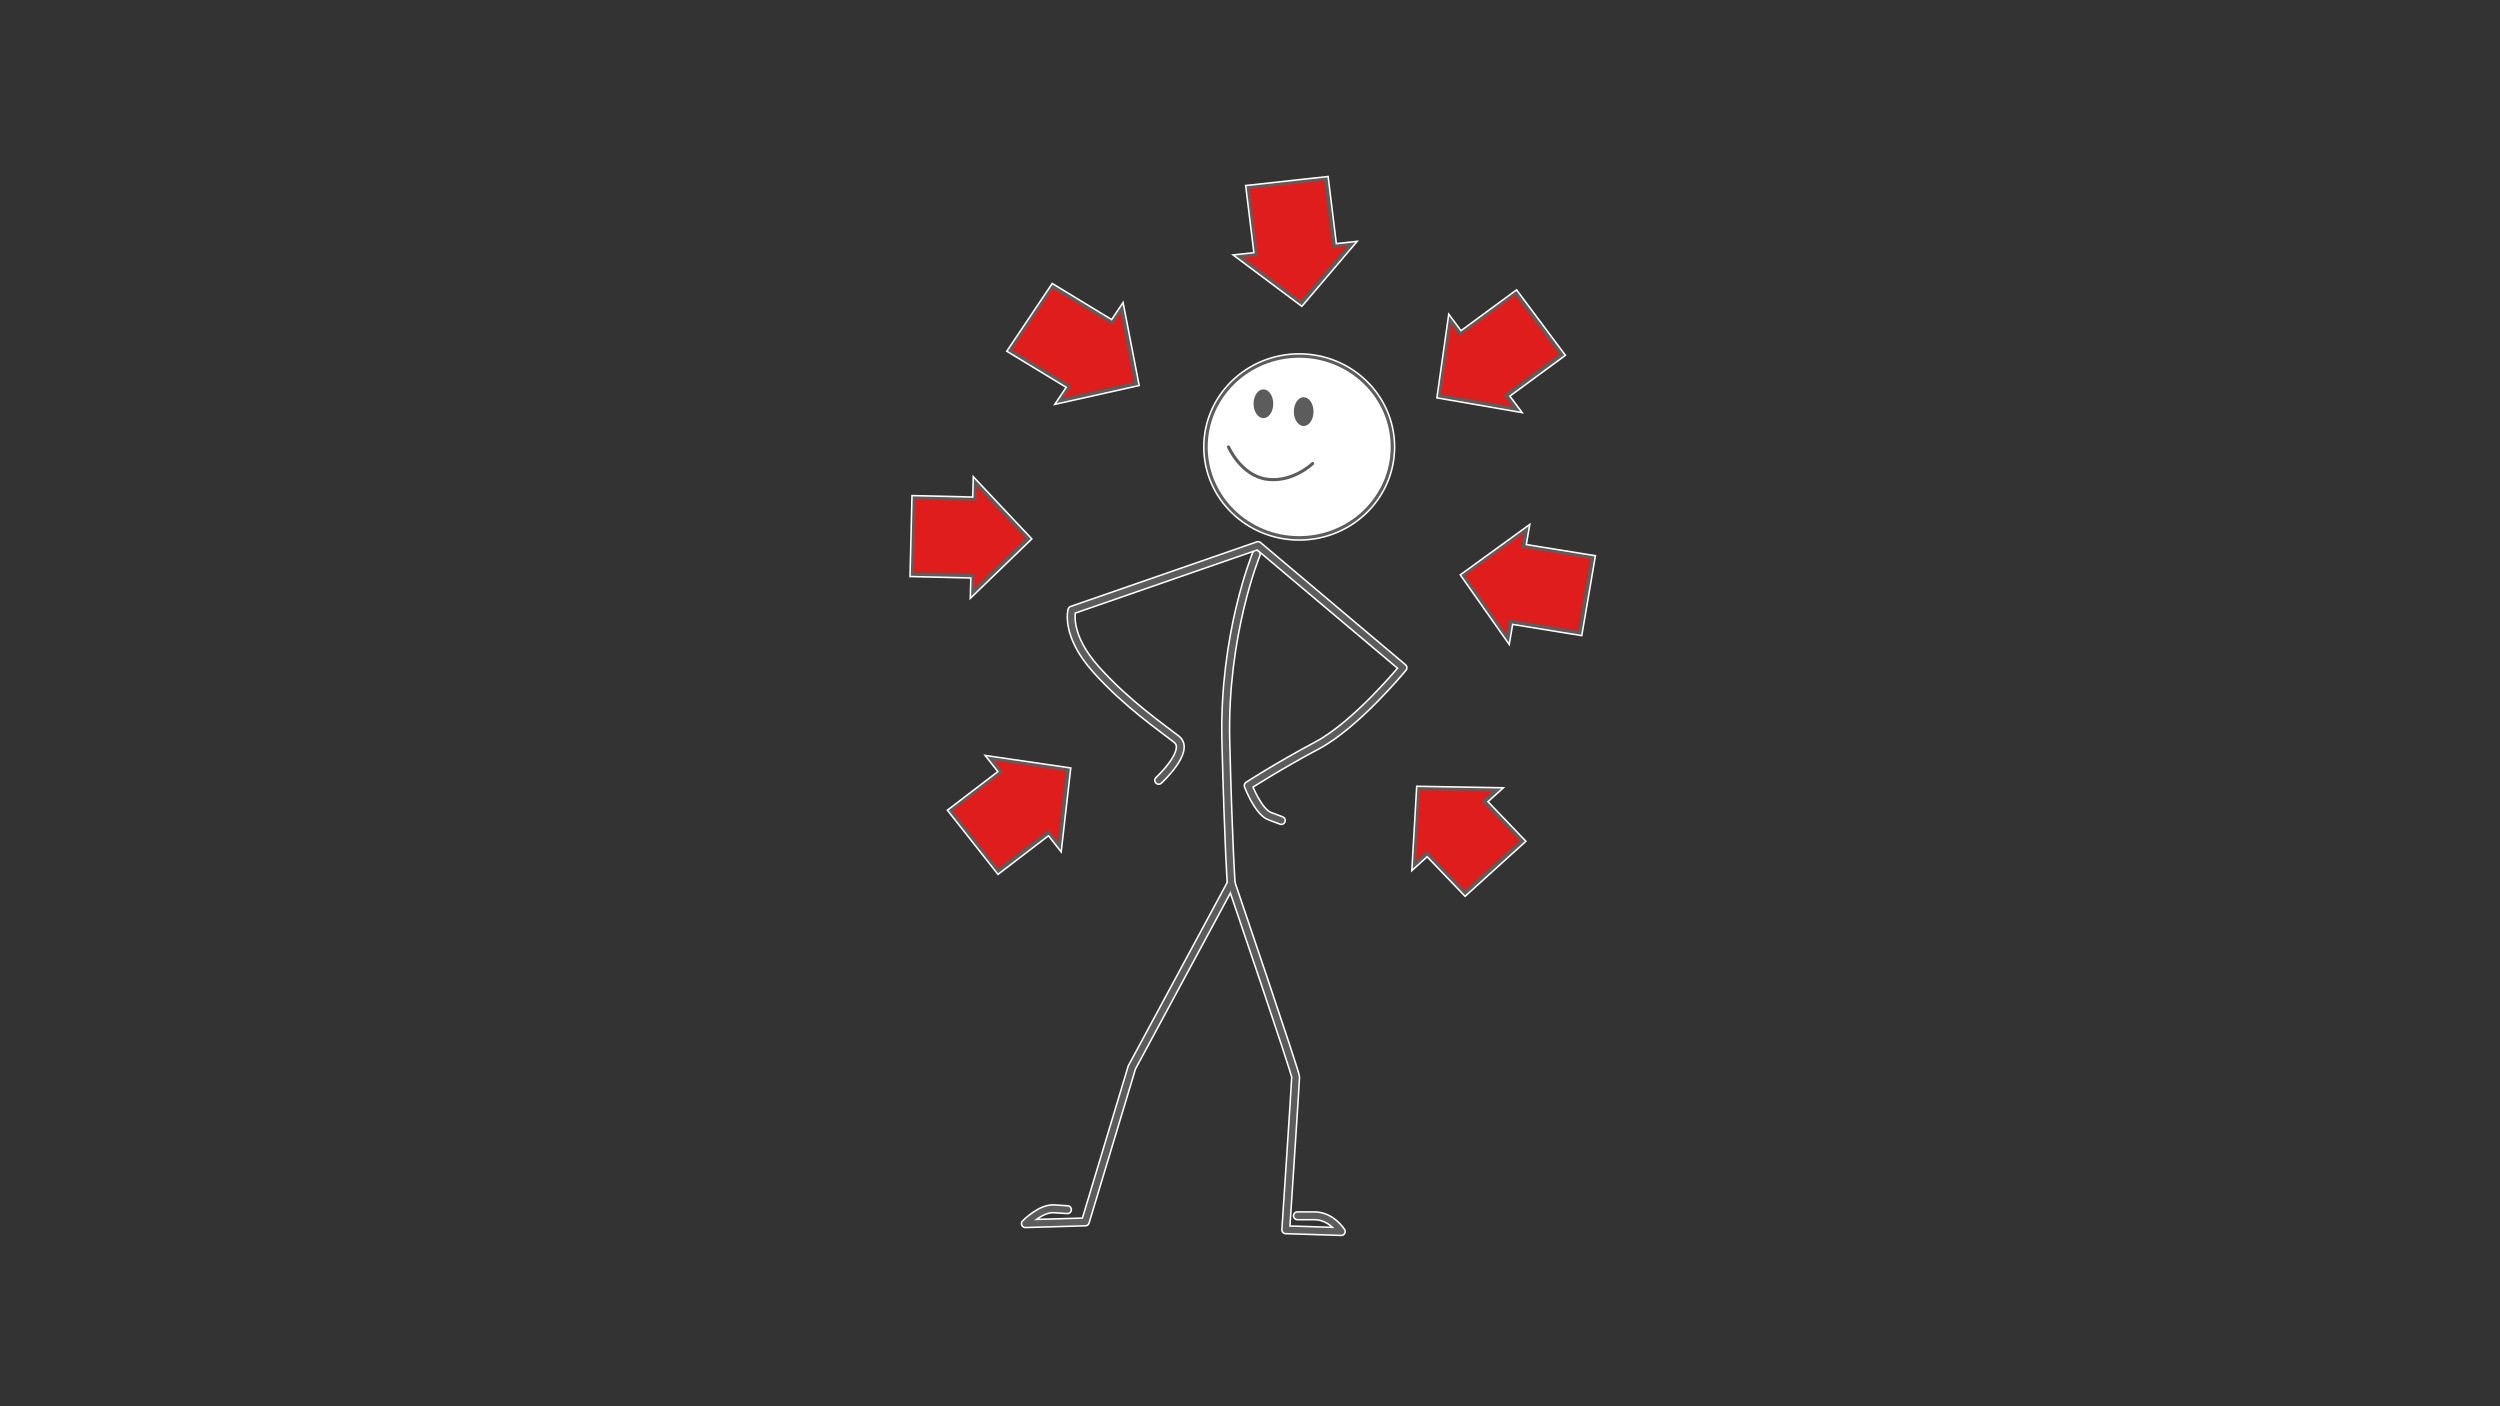<?xml version="1.0" encoding="UTF-8"?>
<svg xmlns="http://www.w3.org/2000/svg" xmlns:xlink="http://www.w3.org/1999/xlink" width="800" height="450" viewBox="0 0 800 450">
  <rect x="0" y="0" width="800" height="450" fill="#333333" stroke="none"/>
  <defs>
    <clipPath id="clip-Kundenzentriert">
      <rect width="800" height="450"></rect>
    </clipPath>
  </defs>
  <g id="Kundenzentriert" clip-path="url(#clip-Kundenzentriert)">
    <g id="Gruppe_88" data-name="Gruppe 88" transform="translate(291.463 56.76)">
      <g id="Gruppe_87" data-name="Gruppe 87">
        <ellipse id="Ellipse_133" data-name="Ellipse 133" cx="29.781" cy="29.043" rx="29.781" ry="29.043" transform="translate(94.5 57.22)" fill="#fff" stroke="#fff" stroke-miterlimit="10" stroke-width="2"></ellipse>
        <path id="Pfad_547" data-name="Pfad 547" d="M327.368,416.906s-10.595,25.692-9.736,59.761,1.717,45.52,1.717,45.52,20.617,60.6,20.617,62-3.148,48.871-3.148,48.871l17.753.56s-3.15-5.028-8.592-5.028H340.54" transform="translate(-216.831 -296.294)" fill="none" stroke="#fff" stroke-linecap="round" stroke-linejoin="round" stroke-width="3"></path>
        <path id="Pfad_548" data-name="Pfad 548" d="M352.535,468.964l-31.784,58.924-14.891,49.431-19.184.558s4.867-5.028,9.162-4.749l4.3.279" transform="translate(-250.017 -243.071)" fill="none" stroke="#fff" stroke-linecap="round" stroke-linejoin="round" stroke-width="3"></path>
        <path id="Pfad_549" data-name="Pfad 549" d="M321.747,490.646s10.309-9.5,5.728-13.125-15.75-11.17-25.772-22.341-7.731-18.988-7.731-18.988l59.562-20.667,46.389,39.1s-14.891,18.153-27.489,24.855-22.05,12.846-22.05,12.846,3.15,8.377,6.872,9.774l3.722,1.4" transform="translate(-242.424 -297.706)" fill="none" stroke="#fff" stroke-linecap="round" stroke-linejoin="round" stroke-width="3"></path>
        <path id="Pfad_550" data-name="Pfad 550" d="M396.568,422.124l-22.113-3.584,1.038-6.076-21.545,15.624,15.185,21.594,1.038-6.076,22.113,3.584Z" transform="translate(-177.785 -300.835)" fill="#5d5c5c" stroke="#fff" stroke-miterlimit="10" stroke-width="1"></path>
        <path id="Pfad_551" data-name="Pfad 551" d="M375.477,375.236,357.7,388.294l-3.716-4.98-3.671,25.938,26.437,4.57-3.716-4.98,17.78-13.058Z" transform="translate(-181.691 -338.897)" fill="#5d5c5c" stroke="#fff" stroke-miterlimit="10" stroke-width="1"></path>
        <path id="Pfad_552" data-name="Pfad 552" d="M322.683,360.1l2.639,21.478-6.276.688,21.3,15.937,17.145-20.15-6.276.688-2.639-21.478Z" transform="translate(-215.26 -357.267)" fill="#5d5c5c" stroke="#fff" stroke-miterlimit="10" stroke-width="1"></path>
        <path id="Pfad_553" data-name="Pfad 553" d="M283.975,395.49l19.012,11.55-3.457,5.155,26.17-5.849-4.992-25.727-3.457,5.155-19.012-11.55Z" transform="translate(-252.916 -339.932)" fill="#5d5c5c" stroke="#fff" stroke-miterlimit="10" stroke-width="1"></path>
        <path id="Pfad_554" data-name="Pfad 554" d="M269,436.028l19.448.463-.149,6.158,19.069-18.433-18.158-19.288-.149,6.158-19.448-.463Z" transform="translate(-268.998 -308.54)" fill="#5d5c5c" stroke="#fff" stroke-miterlimit="10" stroke-width="1"></path>
        <path id="Pfad_555" data-name="Pfad 555" d="M290.692,486.282l16.152-12.353,3.849,4.883,2.971-26.023L287.113,448.9l3.849,4.883L274.81,466.134Z" transform="translate(-262.756 -263.586)" fill="#5d5c5c" stroke="#fff" stroke-miterlimit="10" stroke-width="1"></path>
        <path id="Pfad_556" data-name="Pfad 556" d="M382.316,471.066l-12.142-12.661,4.63-4.19-26.844-.476-1.515,26.142,4.63-4.19,12.142,12.661Z" transform="translate(-185.842 -258.637)" fill="#5d5c5c" stroke="#fff" stroke-miterlimit="10" stroke-width="1"></path>
      </g>
      <ellipse id="Ellipse_134" data-name="Ellipse 134" cx="29.781" cy="29.043" rx="29.781" ry="29.043" transform="translate(94.5 57.22)" fill="#fff" stroke="#5d5c5c" stroke-miterlimit="10" stroke-width="1"></ellipse>
      <ellipse id="Ellipse_135" data-name="Ellipse 135" cx="3.15" cy="4.608" rx="3.15" ry="4.608" transform="translate(122.563 70.345)" fill="#5d5c5c"></ellipse>
      <ellipse id="Ellipse_136" data-name="Ellipse 136" cx="3.15" cy="4.608" rx="3.15" ry="4.608" transform="translate(109.677 67.832)" fill="#5d5c5c"></ellipse>
      <path id="Pfad_557" data-name="Pfad 557" d="M318.02,399.921s4.009,9.216,12.314,10.334,14.6-5.028,14.6-5.028" transform="translate(-216.361 -313.659)" fill="none" stroke="#5d5c5c" stroke-linecap="round" stroke-miterlimit="10" stroke-width="1"></path>
      <path id="Pfad_558" data-name="Pfad 558" d="M327.368,416.906s-10.595,25.692-9.736,59.761,1.717,45.52,1.717,45.52,20.617,60.6,20.617,62-3.148,48.871-3.148,48.871l17.753.56s-3.15-5.028-8.592-5.028H340.54" transform="translate(-216.831 -296.294)" fill="none" stroke="#5d5c5c" stroke-linecap="round" stroke-linejoin="round" stroke-width="2"></path>
      <path id="Pfad_559" data-name="Pfad 559" d="M352.535,468.964l-31.784,58.924-14.891,49.431-19.184.558s4.867-5.028,9.162-4.749l4.3.279" transform="translate(-250.017 -243.071)" fill="none" stroke="#5d5c5c" stroke-linecap="round" stroke-linejoin="round" stroke-width="2"></path>
      <path id="Pfad_560" data-name="Pfad 560" d="M321.747,490.646s10.309-9.5,5.728-13.125-15.75-11.17-25.772-22.341-7.731-18.988-7.731-18.988l59.562-20.667,46.389,39.1s-14.891,18.153-27.489,24.855-22.05,12.846-22.05,12.846,3.15,8.377,6.872,9.774l3.722,1.4" transform="translate(-242.424 -297.706)" fill="none" stroke="#5d5c5c" stroke-linecap="round" stroke-linejoin="round" stroke-width="2"></path>
      <g id="Pfad_561" data-name="Pfad 561" transform="translate(-177.785 -300.835)" fill="#de1d1c" stroke-miterlimit="10">
        <path d="M 368.844 448.403 L 354.64 428.204 L 374.793 413.589 L 373.961 418.456 L 373.877 418.953 L 374.374 419.033 L 395.99 422.537 L 391.875 446.618 L 370.25 443.113 L 369.761 443.034 L 369.678 443.523 L 368.844 448.403 Z" stroke="none"></path>
        <path d="M 374.094 414.714 L 355.332 428.319 L 368.555 447.123 L 369.352 442.461 L 391.465 446.045 L 395.412 422.95 L 373.299 419.366 L 374.094 414.714 M 375.493 412.464 L 374.454 418.54 L 396.568 422.124 L 392.284 447.191 L 370.171 443.607 L 369.132 449.682 L 353.948 428.089 L 375.493 412.464 Z" stroke="none" fill="#5d5c5c"></path>
      </g>
      <g id="Pfad_562" data-name="Pfad 562" transform="translate(-181.691 -338.897)" fill="#de1d1c" stroke-miterlimit="10">
        <path d="M 375.595 413.115 L 350.872 408.842 L 354.305 384.585 L 357.296 388.593 L 357.592 388.991 L 357.992 388.697 L 375.373 375.932 L 390.108 395.679 L 372.734 408.438 L 372.327 408.737 L 372.629 409.141 L 375.595 413.115 Z" stroke="none"></path>
        <path d="M 375.269 376.629 L 357.489 389.687 L 354.63 385.857 L 351.435 408.431 L 374.444 412.409 L 371.625 408.632 L 389.406 395.574 L 375.269 376.629 M 375.477 375.236 L 390.81 395.783 L 373.03 408.841 L 376.746 413.822 L 350.309 409.252 L 353.98 383.314 L 357.696 388.294 L 375.477 375.236 Z" stroke="none" fill="#5d5c5c"></path>
      </g>
      <g id="Pfad_563" data-name="Pfad 563" transform="translate(-215.26 -357.267)" fill="#de1d1c" stroke-miterlimit="10">
        <path d="M 340.272 397.526 L 320.36 382.63 L 325.376 382.08 L 325.88 382.025 L 325.818 381.522 L 323.241 360.547 L 348.142 357.818 L 350.72 378.807 L 350.781 379.296 L 351.271 379.243 L 356.297 378.692 L 340.272 397.526 Z" stroke="none"></path>
        <path d="M 347.706 358.369 L 323.799 360.989 L 326.438 382.467 L 321.674 382.989 L 340.195 396.845 L 355.101 379.326 L 350.345 379.847 L 347.706 358.369 M 348.578 357.267 L 351.217 378.746 L 357.493 378.058 L 340.348 398.208 L 319.046 382.271 L 325.322 381.583 L 322.683 360.105 L 348.578 357.267 Z" stroke="none" fill="#5d5c5c"></path>
      </g>
      <g id="Pfad_564" data-name="Pfad 564" transform="translate(-252.916 -339.932)" fill="#de1d1c" stroke-miterlimit="10">
        <path d="M 300.642 411.434 L 303.402 407.319 L 303.693 406.885 L 303.246 406.613 L 284.681 395.335 L 298.388 374.899 L 316.991 386.201 L 317.4 386.449 L 317.666 386.052 L 320.448 381.904 L 325.116 405.964 L 300.642 411.434 Z" stroke="none"></path>
        <path d="M 301.754 410.673 L 324.533 405.582 L 320.188 383.189 L 317.549 387.124 L 298.537 375.574 L 285.388 395.179 L 304.4 406.729 L 301.754 410.673 M 299.529 412.195 L 302.987 407.041 L 283.975 395.49 L 298.239 374.223 L 317.251 385.773 L 320.708 380.619 L 325.7 406.346 L 299.529 412.195 Z" stroke="none" fill="#5d5c5c"></path>
      </g>
      <g id="Pfad_565" data-name="Pfad 565" transform="translate(-268.998 -308.54)" fill="#de1d1c" stroke-miterlimit="10">
        <path d="M 288.827 441.442 L 288.946 436.503 L 288.958 436.003 L 288.458 435.991 L 269.51 435.54 L 270.099 411.134 L 289.048 411.585 L 289.547 411.597 L 289.56 411.097 L 289.679 406.157 L 306.664 424.199 L 288.827 441.442 Z" stroke="none"></path>
        <path d="M 289.356 440.235 L 305.961 424.183 L 290.149 407.386 L 290.035 412.109 L 270.587 411.646 L 270.022 435.053 L 289.47 435.515 L 289.356 440.235 M 288.297 442.649 L 288.446 436.491 L 268.998 436.028 L 269.611 410.623 L 289.06 411.085 L 289.208 404.928 L 307.366 424.216 L 288.297 442.649 Z" stroke="none" fill="#5d5c5c"></path>
      </g>
      <g id="Pfad_566" data-name="Pfad 566" transform="translate(-262.756 -263.586)" fill="#de1d1c" stroke-miterlimit="10">
        <path d="M 290.78 485.585 L 275.517 466.223 L 291.266 454.178 L 291.669 453.87 L 291.355 453.471 L 288.284 449.575 L 313.113 453.213 L 310.334 477.549 L 307.237 473.619 L 306.932 473.232 L 306.54 473.531 L 290.78 485.585 Z" stroke="none"></path>
        <path d="M 290.867 484.889 L 307.019 472.536 L 309.975 476.285 L 312.561 453.638 L 289.454 450.251 L 292.376 453.959 L 276.224 466.312 L 290.867 484.889 M 290.692 486.282 L 274.81 466.134 L 290.963 453.781 L 287.113 448.898 L 313.664 452.789 L 310.693 478.812 L 306.844 473.929 L 290.692 486.282 Z" stroke="none" fill="#5d5c5c"></path>
      </g>
      <g id="Pfad_567" data-name="Pfad 567" transform="translate(-185.842 -258.637)" fill="#de1d1c" stroke-miterlimit="10">
        <path d="M 363.239 487.655 L 351.433 475.345 L 351.097 474.995 L 350.737 475.321 L 347.013 478.691 L 348.43 454.247 L 373.53 454.693 L 369.838 458.034 L 369.456 458.38 L 369.812 458.751 L 381.598 471.04 L 363.239 487.655 Z" stroke="none"></path>
        <path d="M 363.264 486.959 L 380.881 471.015 L 368.739 458.354 L 372.257 455.17 L 348.901 454.756 L 347.583 477.501 L 351.122 474.298 L 363.264 486.959 M 363.215 488.352 L 351.073 475.691 L 346.443 479.881 L 347.958 453.739 L 374.803 454.215 L 370.173 458.405 L 382.316 471.066 L 363.215 488.352 Z" stroke="none" fill="#5d5c5c"></path>
      </g>
    </g>
  </g>
</svg>

